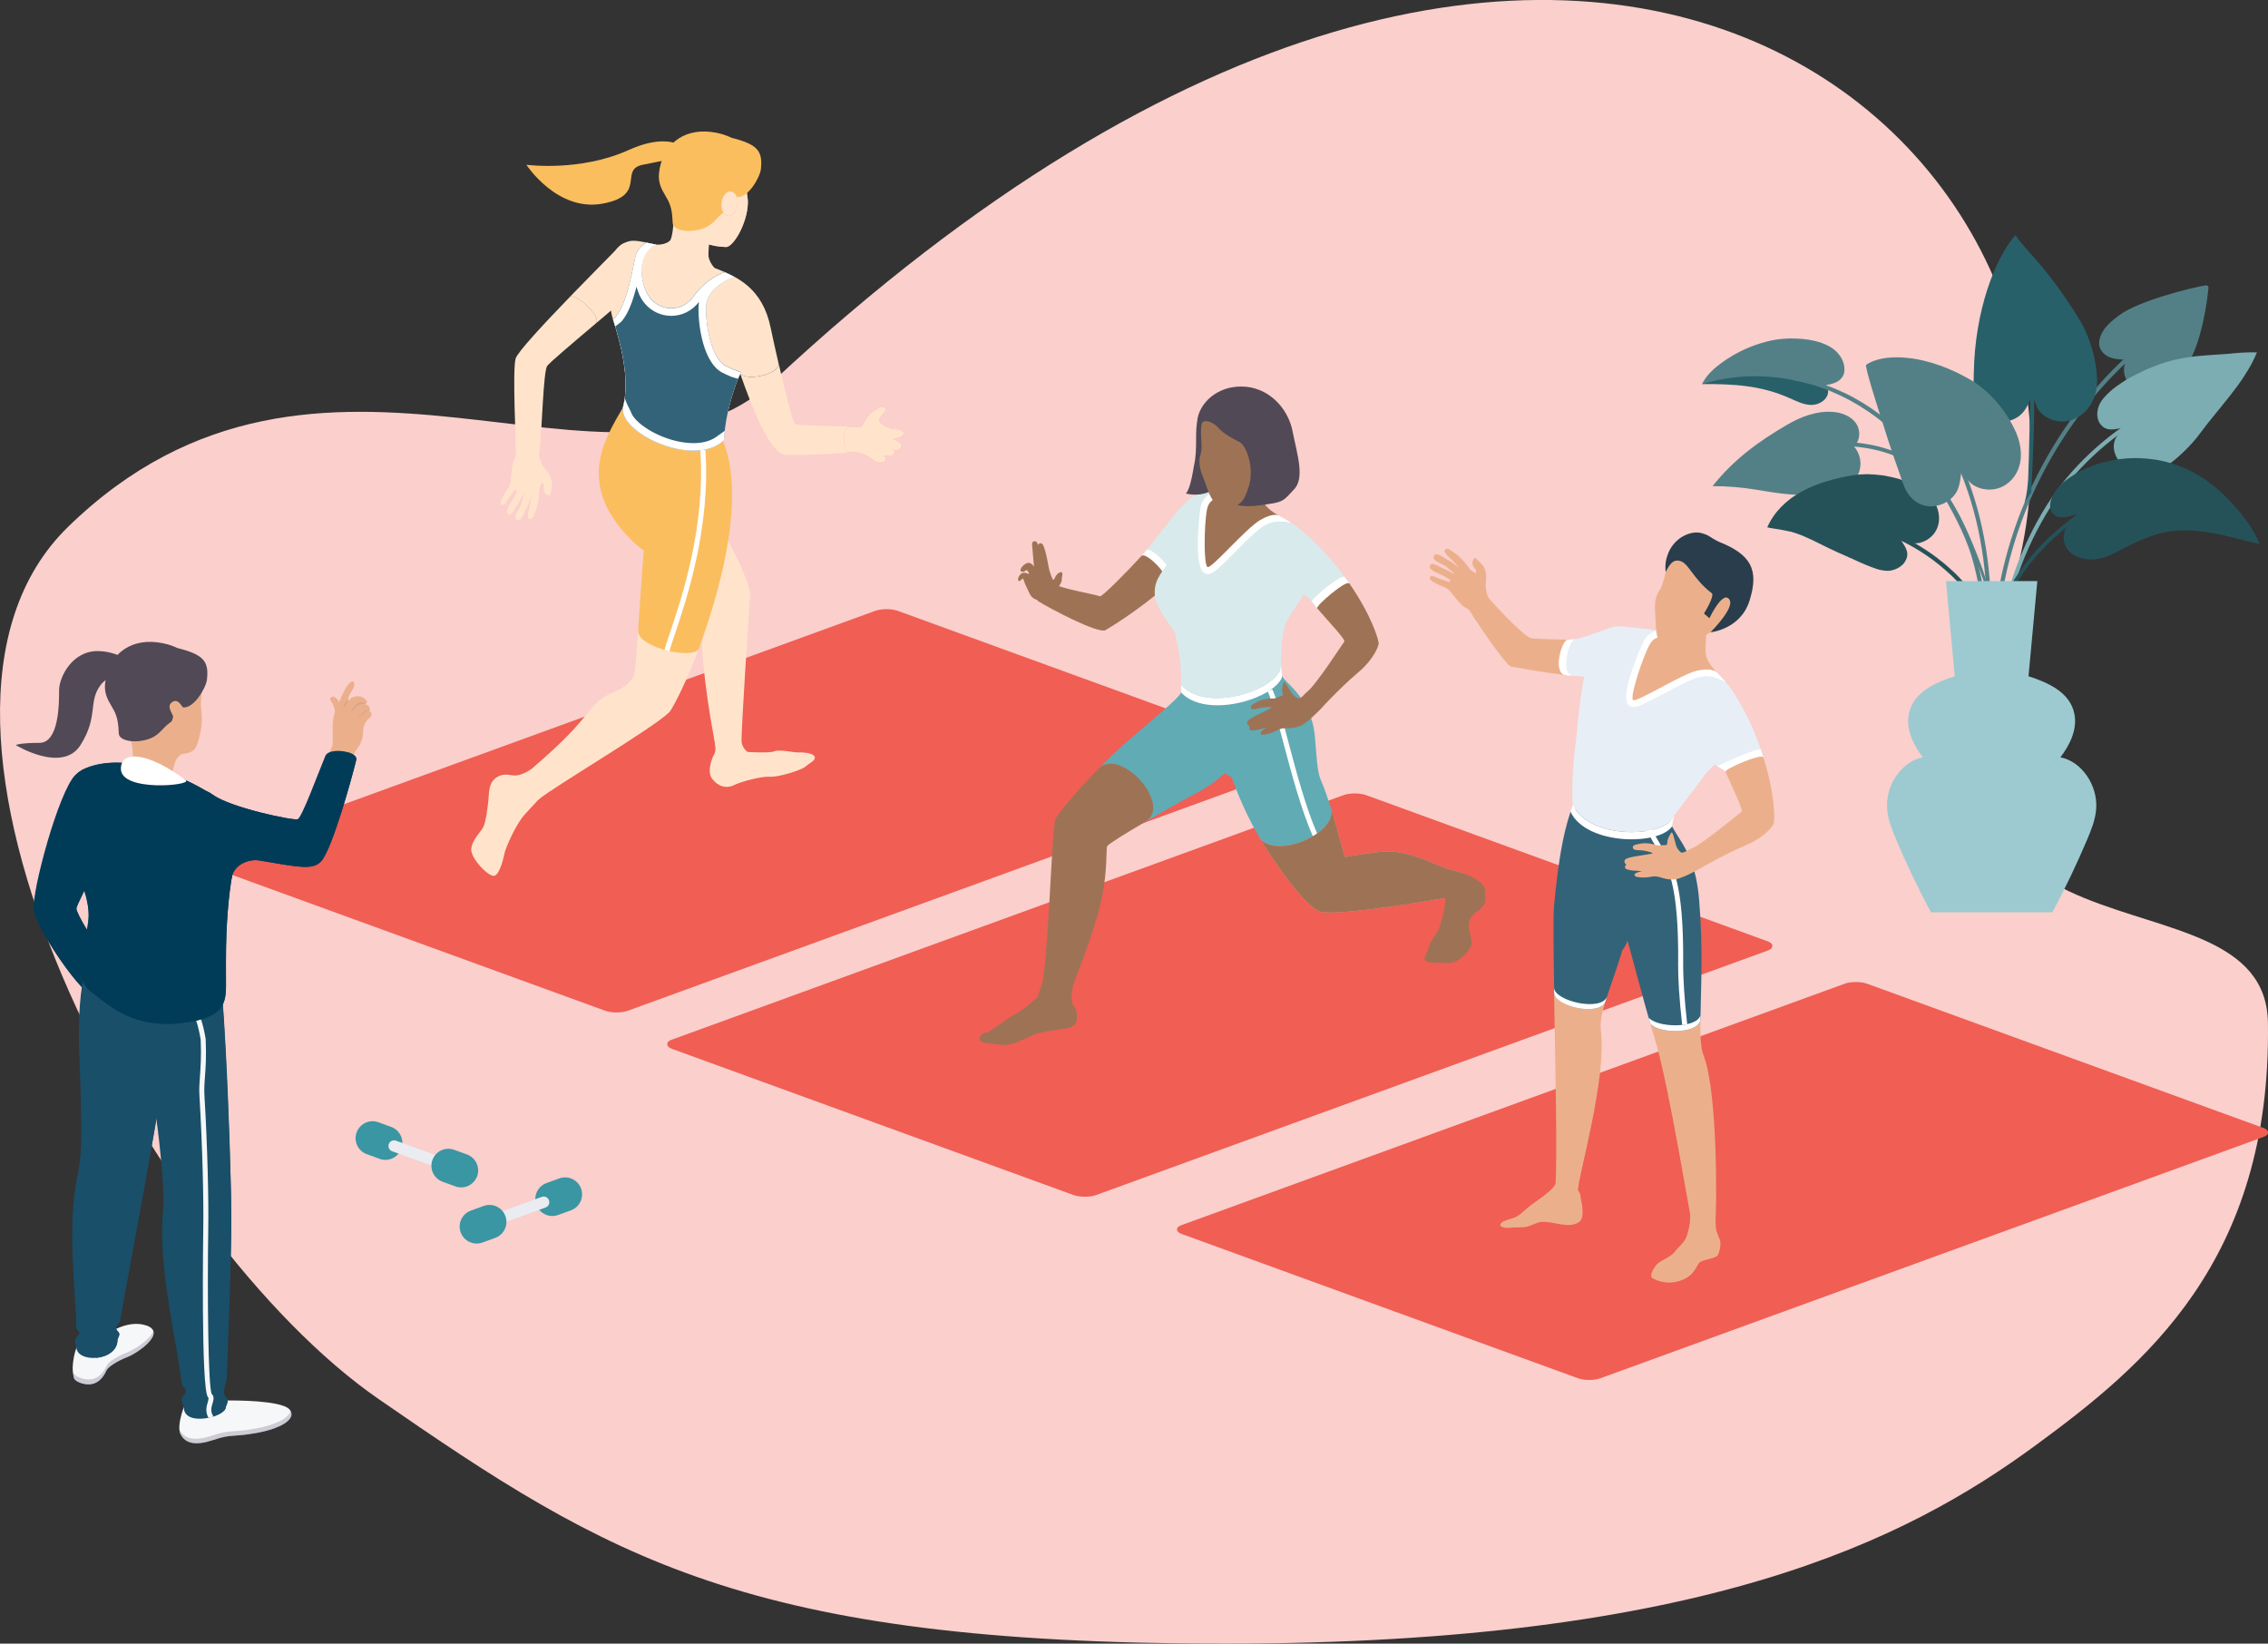 <?xml version="1.0" encoding="UTF-8"?><svg xmlns="http://www.w3.org/2000/svg" viewBox="0 0 345 250"><rect x="0" y="0" width="345" height="250" fill="#333333" stroke="none"/><defs><style>.cls-1{fill:#f6f7f9;}.cls-2{fill:#facfcc;}.cls-3{fill:#003c58;}.cls-4{fill:#f05e54;}.cls-5{fill:#eaecf2;}.cls-6{fill:#ebb08b;}.cls-7{fill:#fbbe5e;}.cls-8{fill:#e7eef6;}.cls-9{fill:#ff9d9f;}.cls-10{fill:#fff;}.cls-11{fill:#ffe4cb;}.cls-12{fill:#9ccad0;}.cls-13{fill:#9e7355;}.cls-14{fill:#336379;}.cls-15{fill:#ced9ed;}.cls-16{fill:#d5737d;}.cls-17{fill:#d8eaec;}.cls-18{fill:#194f69;}.cls-19{fill:#538087;}.cls-20{fill:#286069;}.cls-21{fill:#293d4c;}.cls-22{fill:#3a96a2;}.cls-23{fill:#61abb5;}.cls-24{fill:#7badb2;}.cls-25{fill:#255259;}.cls-26{fill:#514955;}.cls-27{opacity:.15;}.cls-27,.cls-28,.cls-29{fill:#706680;mix-blend-mode:multiply;}.cls-30{stroke:#7badb2;}.cls-30,.cls-31{fill:none;stroke-miterlimit:10;stroke-width:.63px;}.cls-31{stroke:#538087;}.cls-28{opacity:.3;}.cls-29{opacity:.07;}.cls-32{isolation:isolate;}</style></defs><g class="cls-32"><g id="Ebene_1"><path class="cls-2" d="M117.7,57.89c124.53-115.99,211.17-32.97,187.32,34.74-20.81,59.07,39.57,37.18,39.97,62.92,.56,36.41-18.96,52.25-35.29,64.25-19.66,14.44-50.52,30.2-123.36,30.2s-93.79-13.06-128.72-37.18C22.69,188.71-19.99,109.72,10.34,80.15c38.5-37.52,82.85,.57,107.36-22.26Z"/><path class="cls-4" d="M101.51,158.9v-.15h0c0-.23,.23-.45,.7-.62l102.17-37.19c.94-.34,2.47-.34,3.42,0l61.07,22.23c.48,.18,.72,.4,.72,.63h0v.15h0v.02h0c0,.22-.23,.44-.69,.61l-102.17,37.19c-.94,.34-2.47,.34-3.42,0l-61.07-22.23c-.48-.17-.71-.4-.72-.63h0Z"/><path class="cls-4" d="M30.27,130.87v-.15h0c0-.23,.23-.45,.7-.62l102.17-37.19c.94-.34,2.47-.34,3.42,0l61.07,22.23c.48,.18,.72,.4,.72,.63h0v.15h0v.02h0c0,.22-.23,.44-.69,.61l-102.17,37.19c-.94,.34-2.47,.34-3.42,0l-61.07-22.23c-.48-.17-.71-.4-.72-.63h0Z"/><g><path class="cls-13" d="M167.17,116.85c-3.19,3.27-6.2,6.83-6.63,7.77-.58,1.28-1.06,22.83-2.24,25.99,0,.01,0-.01,0,0-.31,.58,4.18,1.91,4.3,1.14h0c.4-1.79,3.86-9.45,5.04-15.35,.84-4.16,.61-7.41,.77-7.68,.22-.37,2.89-2.01,5.81-3.72h0c2.16-1.31,2.03-5.06,.04-7.2-1.86-2.01-5.46-2.5-7.1-.95Z"/><path class="cls-23" d="M179.65,105.3c0,.7-5.03,4.67-9.13,8.32-1.07,.95-2.22,2.08-3.35,3.23,3.38-3.21,11.24,5.62,7.06,8.15h0c2.08-1.21,4.29-2.46,5.83-3.32,3.71-2.05,10.36-4.58,10.36-15.6s-10.77-5.85-10.77-.78Z"/><path class="cls-9" d="M200.76,138.65c2.18,.77,16.12-1.53,19.07-2.05,.03,0,.06-.02,.09-.02,.4,.4,1.15,.55,2.41-.04,1.46-.69,2.16-1.42,2.19-2.01,0-.01,0-.02,0-.04,0-.01,0-.02,0-.03,0-.2-.09-.37-.24-.53-.55-.66-1.98-1.23-3.52-1.64-.02,0-.03,0-.05,0-.04-.01-.07-.03-.12-.04-1.83-.42-4.35-2.14-8.35-2.69-2.15-.29-7.42,.79-7.55,.79-.25,0-1.21-4.32-2.25-7.48h0c.57,1.89-9.93,6.32-11.02,4.26,2.56,4.35,7.17,10.75,9.34,11.52Z"/><path class="cls-23" d="M202.45,122.87h0c-.55-1.66-1.04-3.1-1.3-3.67-.77-1.66-.75-2.64-1.13-7.12-.51-6-4.67-8.26-4.94-9.22-2.56-8.83-16.04,0-15.4,6.02,.64,6.01,7.68,9.34,7.68,9.34,0,0,1.52,4.56,4.08,8.91,2.08,3.91,12.22-.28,11.02-4.26Z"/><path class="cls-10" d="M196.02,112.99c-.94-3.53-1.75-6.59-2.49-8.16l-.69,.33c.71,1.51,1.51,4.53,2.44,8.03,1.21,4.56,2.66,9.99,4.43,14.02,.23-.13,.44-.28,.65-.42-1.72-3.95-3.15-9.3-4.34-13.79Z"/><path class="cls-13" d="M224.28,133.93c-.55-.66-1.98-1.23-3.52-1.64-.02,0-.03,0-.05,0-.04-.01-.07-.03-.12-.04-1.83-.42-4.35-2.14-8.35-2.69-2.15-.29-7.42,.79-7.55,.79-.25,0-1.21-4.32-2.25-7.48h0c1.2,3.98-8.94,8.17-11.02,4.26,2.56,4.35,7.17,10.75,9.34,11.52,2.18,.77,16.12-1.53,19.07-2.05,.03,0,.06-.02,.09-.02,.4,.4,1.15,.55,2.41-.04,1.46-.69,2.16-1.42,2.19-2.01,0-.01,0-.02,0-.04,0-.01,0-.02,0-.03,0-.2-.09-.37-.24-.53Z"/><g><path class="cls-17" d="M181.89,75.35c-2.12,.85-5.95,6.72-8.25,9.21,.67-.76,4.97,3.52,3.7,4.61h0c2.63-2.35,4.81-4.94,4.89-7.06,.19-5.18,1.1-7.34-.34-6.77Z"/><path class="cls-10" d="M178.06,88.31c1.25-1.07-2.88-5.22-3.65-4.64-.27,.32-.53,.63-.77,.89,.67-.76,4.97,3.52,3.7,4.61l.72-.86Z"/><path class="cls-13" d="M173.64,84.56c-2.3,2.5-6.02,6.27-6.33,6.14-.67-.29-6-1.19-7.1-1.91-1.1-.72-3.55,1.86-2.16,2.73s8.97,4.94,10.12,4.32c.68-.37,5.38-3.28,9.17-6.66h0c1.27-1.09-3.03-5.37-3.7-4.61Z"/><path class="cls-17" d="M194.88,101.1c.01,.07-.13-3.74,.64-6.05,1.01-3.03,9.49-10.52,.34-15.88-6.26-3.66-12.4-5.3-14.74-3.4-2.35,1.9-1.01,5.97-2.68,8.69-1.67,2.71-2.79,3.48-2.79,5.69,0,2.49,3,5.51,3.11,6.27,.08,.53,.96,3.56,.92,7.77,3.95,4.48,15.33,.57,15.21-3.08Z"/><path class="cls-10" d="M183.76,75.29c-.49,.42-.95,.88-1.17,2.03-.02,.09-1.24,9.19,.77,9.91l.21,.07h.18c.74,0,1.38-.57,4.01-3.22,1.55-1.56,3.47-3.5,4.48-4.08,1-.58,1.55-.62,1.74-.64,.98-.12,1.87,.03,2.46,.18-.19-.12-.37-.24-.57-.36-4.43-2.59-8.8-4.16-11.81-4.19-.09,.13-.19,.22-.29,.31Z"/><path class="cls-26" d="M188.57,67.25c-1.73-.85-3.4-1.83-3.83-3.2-.43-1.38-1.02-1.44-1.66-1.09-.3,.16-.6,.56-.9,.68-.19,.98-.23,1.99-.23,2.86,0,1.88-.04,3.06-.31,4.25h0c-.22,1.29-.48,2.77-.87,3.68-.11,.26-.23,.48-.37,.63,0,0,.41,.12,1.02,.16,.74,.05,1.78-.01,2.78-.55,.14-.12,.29-.27,.43-.43,.22-.24,.43-.5,.63-.82,.9-1.42,3.16-2.05,5.44-1.84,.22-.62,.46-1.22,.55-1.74,.26-1.44-.95-1.73-2.68-2.59Z"/><g><path class="cls-13" d="M192.22,76.35c-.38-.86-1.29-4.37-1.71-6.78-1.89-.82-4.89,.99-5.02,3.53-.18,3.71-1.46,2.29-1.89,4.42-.43,2.14-.54,8.5,.1,8.73,.64,.23,5.8-5.88,8.01-7.16,1.83-1.06,2.63-.76,2.81-.67-1.32-.74-1.98-1.39-2.31-2.07Z"/><path class="cls-9" d="M194.52,78.42l.04,.02s-.01,0-.04-.02Z"/></g><path class="cls-13" d="M198.96,105.17c-.74,.68-1.1,1.03-1.31,1.06-.21,.04-.77-.3-1.05-.66-.28-.36-1.22-2.08-1.34-1.82-.12,.26-.26,1.05-.23,1.31,.02,.26,.24,.73-.06,.78-.3,.05-.87,.39-1.23,.4-.36,.01-1.44,0-2.42,.48-.97,.48-1.13,.7-1.02,.94,.11,.25,.3,.33,1.1,.1,.8-.23,2.03-.25,2.04-.15,.02,.09-1.15,.6-1.9,.99-.75,.39-1.92,.9-1.85,1.35,.08,.45,.43,.46,.43,.46,0,0-.22,.43,.02,.61,.25,.17,1.11,.02,1.54-.1,.43-.12,1-.22,1-.22,0,0-.97,.49-.92,.81,.06,.33,.41,.25,.85,.18,.44-.07,1.09-.3,1.6-.58,.51-.28,.93-.35,1.42-.35,.48,0,1.77,.04,2.74-.65,.97-.69,1.86-1.6,2.84-2.63,.98-1.03-1.38-3.12-2.26-2.32Z"/><g><path class="cls-13" d="M205.22,88.71c-.43-.61-5.15,3.44-4.88,3.78,1.6,1.88,4.4,4.81,4.15,5.1-.27,.31-4.26,6.6-5.8,7.78-1.54,1.18,.1,4.18,1.38,3.21,.79-.6,3.19-3.47,6.71-6.46,2.17-1.85,2.97-3.89,2.94-4.29-.05-.63-1.1-4.24-4.49-9.13Z"/><path class="cls-17" d="M205.22,88.71c-2.29-3.3-4.76-6.15-8.05-8.67-1.27-.97-1.55,.5-3.47,2.71-1.92,2.21,1.96,5.93,3.35,6.95,1.49,1.09,1.67,.63,3.01,2.46,.08,.11,.17,.22,.28,.34-.27-.35,4.45-4.39,4.88-3.78Z"/><path class="cls-10" d="M204.56,87.78c-.44-.56-4.97,3.16-5.01,3.71,.16,.18,.33,.4,.53,.67,.08,.11,.17,.22,.28,.34-.27-.35,4.45-4.39,4.88-3.78-.22-.32-.44-.63-.67-.93Z"/></g><path class="cls-10" d="M194.88,101.18c-.04,3.62-11.28,7.45-15.2,3,0,.39-.01,.76-.03,1.12,3.77,4.16,14.35,.98,15.42-2.44-.1-.47-.16-.98-.16-1.54,0-.04-.01-.09-.03-.14Z"/><path class="cls-13" d="M192.47,62.25c-1.44-1.28-9.78-4.58-9.78,3.59,0,.86,.23,2.38-.06,3.26-.52,1.6,.21,2.97,.64,4.18,1.05,2.94,1.41,4.19,4.28,2.94,.77-.33,1.69-.82,2.57-1.45,2.43-1.99,3.17-4.26,3.41-5.55,.26-1.44,1.6-4.61-1.06-6.97Z"/><path class="cls-26" d="M196.64,65.66c-.74-3.77-3.85-6.87-7.83-6.87-3.62,0-6.15,2.36-6.64,4.84,.09-.04,.41,2.18,.51,1.16,.14-1.31,1.8-.64,2.58,.2,.01,.02,.03,.03,.04,.04,.04,.04,.08,.09,.11,.13,.03,.04,.06,.07,.1,.09,.75,.78,1.88,1.41,3.05,1.99,1.14,.63,2.27,4.13,1.39,6.78-.42,1.34-.83,2.32-1.7,2.77,0,0,1.05,.52,4.74-.13h0c2.45-.31,2.47-.83,3.81-2.17,1.74-1.74,.52-5.37-.17-8.83Z"/></g><path class="cls-13" d="M158.12,91.29c.58,.03,1.44,.17,2.17-.94,.73-1.11,1.26-1.78,1.22-2.14-.04-.36,.25-.97,0-1.15-.24-.18-.84,.33-.94,.62-.11,.29-.32,.53-.37,.54-.05,0-.52-1.05-.68-1.98-.16-.92-.41-2.1-.61-2.72-.21-.63-.34-.92-.65-.89-.3,.03-.38,.3-.38,.3,0,0-.04-.66-.52-.61-.48,.05-.36,.54-.33,.92l.26,2.94s-.38-.62-.91-.57c-.53,.06-1.35,.92-1.1,1.25,.24,.33,.91-.17,.91-.17,0,0,.43,.45,.33,.57-.1,.12-.68-.39-1.17,0-.49,.38-.58,1-.39,1.11,.19,.11,.6-.38,.6-.38,0,0,.13,.05,.21,.38,.08,.32,.53,1.23,.85,1.92,.32,.69,.94,.98,1.48,1Z"/><path class="cls-13" d="M163.26,149.75s-.23,.86-.25,2.02,.45,1.05,.71,2.01,.19,2.36-1.25,2.6-4.03,.5-5.35,1.06-3.25,1.74-4.98,1.47-3.24-.12-3.12-.99,.86-.8,1.21-.89,3.62-2.57,4.43-2.91,3.13-2.42,3.13-2.42l.85-2.32,4.62,.38Z"/><path class="cls-13" d="M219.22,136.71s.43-.93,.61-.1-.4,2.87-.75,4.1-1.63,2.56-1.72,3.28-.8,1.56-.67,1.94,1.07,.56,1.88,.5,2.12,.33,3.19-.37,2.2-1.83,2.1-2.86-.8-2.28-.19-3.49,2.4-1.48,2.28-3.07,.19-1.65-.97-2.58-2.74-1.3-2.74-1.3l-3,3.96Z"/></g><path class="cls-4" d="M179.05,187.1v-.15h0c0-.23,.23-.45,.69-.61l100.88-36.72c.93-.34,2.44-.33,3.38,0l60.29,21.94c.47,.17,.71,.4,.71,.62h0v.14h0c0,.23-.23,.45-.69,.61l-100.88,36.71c-.93,.34-2.44,.34-3.38,0l-60.29-21.95c-.47-.17-.7-.39-.71-.62h0Z"/><g><path class="cls-1" d="M22.28,201.62c-2.16-.77-5.08,.29-6.99,2.19-.07,.07-.12,.13-.19,.19-.37-.28-.83-.52-1.38-.61-1.54-.24-2.12,1.67-2.12,1.67,0,0-.86,2.36-.41,4.26h0c0,.43,.34,.81,1.26,1.09,2.47,.75,3.47-1.36,3.74-1.95,.27-.58,1.56-1.41,3.19-2.05,1.62-.64,6.02-3.69,2.9-4.8Z"/><path class="cls-28" d="M19.42,205.67c-1.62,.64-2.92,1.46-3.19,2.04-.27,.58-1.27,2.7-3.74,1.95-.91-.27-1.4-.7-1.41-1.12,.02,.26,.06,.52,.12,.77h0c0,.43,.34,.81,1.26,1.09,2.47,.75,3.47-1.36,3.74-1.95,.27-.58,1.56-1.41,3.19-2.05,1.31-.51,4.41-2.59,3.94-3.96-.48,1.29-2.81,2.8-3.9,3.22Z"/><path class="cls-1" d="M44.18,214.57c-.06-.12-.16-.23-.3-.34-.2-.16-.45-.29-.73-.38-2.56-.95-8.82-.86-9.57-.8,0,0,1.49,.53-.18,1.57-1.05,.66-2.28,1.02-3.7,.48-1.43-.53-1.56-.67-1.47-1.45,.09-.78-1.46,3.12-.78,4.46,.75,1.54,2.4,1.79,5.05,.9,2.76-.93,2.81-.39,6.46-1.04,3.65-.65,6.07-2.05,5.21-3.42Z"/><path class="cls-28" d="M44.18,214.57c-.15,1.13-2.33,2.19-5.37,2.73-3.65,.65-3.7,.11-6.46,1.03-2.64,.89-4.29,.64-5.05-.9,0,0,0-.02-.01-.02,.02,.27,.07,.52,.17,.71,.75,1.54,2.4,1.79,5.05,.9,2.76-.93,2.81-.39,6.46-1.04,3.65-.65,6.07-2.04,5.22-3.42Z"/><path class="cls-3" d="M11.47,117.86c-2.55,2.5-6.68,17.82-6.35,20.59,.3,2.52,9.07,16.39,11.71,13.85,2.65-2.54,.6-4.35-1-6.76-1.61-2.41-4.21-6.56-4.21-7.36s6.25-11.91,5.65-13.65c-.6-1.74-2.55-9.87-5.79-6.67Z"/><path class="cls-3" d="M9.61,137.11c.37-1.57,1.3-2.39,.93-4.51-.43-2.48-.47-6.67-.47-9.74,0-.93,2.25-2.26,4.91-4.17h0c1.18,1.87,1.95,4.87,2.29,5.85,.6,1.74-5.65,12.84-5.65,13.65s2.61,4.95,4.21,7.36c1.61,2.41,3.65,4.22,1,6.76-2.48,2.38-10.34-9.65-11.56-13.25l-.03-.08h0c2.53,4.24,4-.3,4.37-1.86Z"/><path class="cls-18" d="M14.1,143.7c-3.15,8.04-1.81,17.05-1.81,24.37,0,1.51,.33,6.92-.46,10.55-1.77,8.22-.23,17.88-.22,23.38,0,.54,1.05,.38,0,1.43-.49,.49,0,1.18,0,1.42,0,2.54,6.26,2.28,6.26-1.07,0-.22,.52-.8,.12-1.2-.87-.86,.15-1.05,.26-1.72,1.08-6.72,9.44-48.92,8.28-52.65-.58-1.87-8.93-13.44-12.43-4.49Z"/><path class="cls-18" d="M15.66,203.6c-.55-1.23,.18-4.35,.31-8.52,.12-4.17,1.96-6.9,3.02-13.85,1.05-6.95,3.2-16.46-.07-22.53,0,0,1.68-7.5,4.04-15.43,1.89,1.91,3.35,4.18,3.58,4.93,1.16,3.73-7.2,45.93-8.28,52.65-.11,.68-1.12,.86-.26,1.72,.41,.41-.12,.98-.12,1.2,0,1.71-1.63,2.61-3.23,2.75-.22-1.37,1.46-1.93,1.02-2.92Z"/><path class="cls-18" d="M33.48,148.12c.69,5.09,1.71,29.88,1.71,37.38,0,5.56-.47,16.7-.71,23.89-.04,1.26-.89,2.35-.1,3.14,.56,.56-.04,1.32-.04,1.51,0,1.47-6.38,3.08-6.38,0,0-.35-.66-1.15-.12-1.7,1.02-1.02-.12-1.21-.2-1.94-.7-6.24-3.7-17.91-2.83-26.25,.34-3.29-.89-13.61-1.22-15.17-2.14-10.12-8.23-6.02-3.79-27.21,2.61-12.47,13.05,1.68,13.69,6.36Z"/><path class="cls-18" d="M14.1,143.7c1.45-3.72,3.74-3.89,5.97-2.7,2.6-6.78,6.01-3.62,8.33,.77,0-.39-.01-.78-.01-1.19,2.63,2.59,4.8,5.33,5.09,7.53,.27,1.95,.58,6.43,.86,11.65h0c.46,8.44,.85,21.09,.85,25.73,0,5.56-.47,16.7-.71,23.89-.04,1.26-.89,2.35-.1,3.14,.56,.56-.04,1.32-.04,1.51,0,.59-1.03,1.2-2.25,1.52-.94-1.52,.49-2.64-.17-3.3-.73-.74-.73-17.69-.61-25.42,.09-5.89-.55-23.18-1.2-28.57-.17-1.08-.96-1.13-3.57-1.21-3.02-.09-6.06-.18-9.83-3.22-2.01-1.62-3.47-2.72-4.16-4.26,.32-1.99,.81-3.96,1.56-5.88Z"/><path class="cls-1" d="M32.41,215.35c-.43-.7-.26-1.29-.09-1.85,.15-.5,.32-1.06-.11-1.48-.56-1-.68-15.34-.53-25.17,.07-4.17-.11-12.44-.58-20.19-.06-1.06,0-1.93,.08-2.94,.1-1.31,.22-2.94,.11-5.66-.35-2.22-1.1-4.53-1.67-5.14l-.56,.53c.37,.39,1.1,2.38,1.47,4.69,.11,2.63-.02,4.24-.11,5.53-.08,1.04-.15,1.93-.08,3.04,.47,7.73,.65,15.98,.58,20.13,0,.25-.38,24.59,.73,25.69,.11,.11,.09,.28-.05,.76-.18,.6-.42,1.42,.12,2.37,.26-.05,.51-.12,.75-.2v-.02l-.04-.07Z"/><g><path class="cls-6" d="M19.59,111.78c1.27,2.91,.3,5.98-.48,7.77-.78,1.8,6.82,4.54,6.94,.89,.12-3.65,.44-5.53,2.1-5.92,1.66-.39-3.55-3.01-4.64-4.14-1.09-1.13-4.82-.69-3.91,1.4Z"/><path class="cls-6" d="M30.63,104.32c.18,1.67-.24,2.08,0,3.82,.27,1.93-.21,3.92-.74,5.31-1.08,2.84-8.04,.06-8.84-2.18-1.54-4.29,3.26-11.42,5.04-11.64,2.43-.3,4.21,1.56,4.54,4.7Z"/><path class="cls-26" d="M27,98.56h-.03c-.82-.39-1.85-.73-3.11-.87-4.37-.5-7.41,2.12-7.87,6.23-.17,1.52,.4,2.51,1,3.53h0v.02c.1,.15,.18,.29,.27,.45,.79,1.39,.75,2.84,.81,3.67,.09,1.21,2.9,1.56,4.95,.66,1.31-.57,1.85-1.67,2.76-2.27,.36-.24,.5-.48,.48-.73,.43-.38-1.15-1.66-.11-2.43s1.59,.92,1.71,.77h0c1.66,.19,3.48-2.99,3.62-4.22,.32-2.81-.52-3.8-4.49-4.8Z"/></g><g><path class="cls-16" d="M51.09,108.46c-.15-.57-.28-1.22-.49-1.55-.21-.33-.5-.54-.19-.79,.31-.25,.84,.12,1.06,.61,.22,.49,.38,1.61,.25,1.74-.13,.12-.55,.27-.63,0Z"/><path class="cls-6" d="M51.09,108.46c-.15-.57-.28-1.22-.49-1.55-.21-.33-.5-.54-.19-.79,.31-.25,.84,.12,1.06,.61,.22,.49,.38,1.61,.25,1.74-.13,.12-.55,.27-.63,0Z"/><path class="cls-6" d="M50.59,113.24c.13-1.13-.21-3.36,.32-4.83,.53-1.47,1.57-3.73,2.02-4.27,.45-.53,.72-.58,.85-.42,.14,.16,.17,.65-.08,1.05-.25,.4-.64,1.07-.68,1.29-.05,.22-.07,.59-.07,.59,0,0,.39-.45,.59-.56,.2-.11,1.01-.3,1.45-.1,.44,.2,.82,.54,.83,.74,.01,.2-.29,.36-.29,.36,0,0,.54,.1,.69,.57,.15,.47-.11,.46-.11,.46,0,0,.43,.22,.42,.53,0,.31-.45,.67-.68,.91-.23,.24-.58,.85-.6,1.44-.02,.58-.04,1.56-.66,2.51-.62,.95-.51,.6-.67,1.05-.17,.45-.4,1.23-.49,1.47-.1,.23-3.76-.15-3.45-1.21,.21-.73,.57-1.15,.62-1.57Z"/><path class="cls-27" d="M52.23,107.63c-.07-.06,.2-.8,.74-1.28-.02,.16-.03,.31-.03,.31-.27,.52-.65,1.04-.72,.98Zm3.3-.53s.21-.11,.27-.27c-.08,.09-.27,.09-.81,0-.54-.1-.76,.31-.89,.45-.14,.13-.81,.79-.63,.81,.19,.02,.62-.46,.92-.75,.29-.29,.77-.27,1.14-.24Zm.58,1.03s.15,0,.15-.22c0,.1-.24,.13-.57,.18-.34,.06-.67,.51-.87,.71-.2,.21-.52,.55-.43,.54,.09,0,.61-.58,.84-.79,.23-.21,.6-.42,.89-.43Z"/></g><path class="cls-3" d="M28.23,124.96h0v-.03c.2-2.7,1.33-6.12,4.15-4.05,2.67,1.96,12.3,3.98,12.9,3.72,.67-.3,3.16-7.12,4.22-9.64,.57-1.35,5-.7,4.69,.61-.6,2.53-3.68,13.71-5.36,15.45-1.28,1.33-3.23,.9-9.39-.15h-.01c-1.5-.25-3.91,.55-4.24,2.79-.32,2.15-6.41-.19-6.91-7.74-.06-.32-.07-.65-.05-.97Z"/><path class="cls-3" d="M35.19,133.67c.34-2.24,2.74-3.05,4.24-2.79h.01c6.16,1.05,8.11,1.48,9.39,.15,1.67-1.74,4.76-12.92,5.36-15.45,.12-.51-.46-.91-1.26-1.15-2.07,5.65-2.2,6.66-3.08,9.46-.92,2.93-1.52,4.47-1.61,3.69-.09-.78-.18-2.98-2.96-2.98h0c-.6,.27-10.24-1.75-12.9-3.71-1.38-1.02-2.36-.71-3.02,.19h0c2.73,1.28,4.93,3.1,2.71,5.82-2.07,2.54-1.91,3.49-1.62,5.17l.02,.02c.05,.06,.1,.13,.15,.2,1.93,2.32,4.37,2.73,4.57,1.39Z"/><path class="cls-3" d="M12.48,117.11c-.43,.26-.82,.59-1.14,1.02-1.35,1.82-1.75,4.98-.67,10.2,1.17,5.63,2.86,7.69,2.81,11.02-.03,2.14-1.38,5.56-1.33,7.17,.06,1.89,.42,3.35,1.64,4.28,2.67,2.02,6.39,5.71,13.92,4.79,5.62-.69,6.66-2.35,6.66-5.53,0-1.94-.04-5.51,.07-8.1,.18-4.27,.64-8.85,1.59-11.88,.82-2.6,.64-4.98-.9-7.06-3.76-3.53-15.45-9.52-22.66-5.92Z"/><path class="cls-3" d="M13.11,136.47c.45,1.65,3.06,5.66,3.1,6.55,.04,.98-2.48-4.29-2.8-2.67h0c.05-.35,.09-.69,.09-1,.02-1.03-.14-1.94-.39-2.88Zm-1.75-18.33c.81-.43,1.9-.61,3.13-.64,.01,0,.02,0,.03,0,7.11-.2,7.26-.7,6.13-1.24-2.91-.47-5.78-.33-8.17,.86-.4,.25-.77,.56-1.08,.96h0s-.02,.05-.04,.07Zm2.44,32.66c2.67,2.02,6.39,5.71,13.92,4.79,5.62-.69,6.66-2.35,6.66-5.53,0-1.94-.04-5.51,.07-8.1,.18-4.27,.64-8.85,1.59-11.88,.82-2.6,.64-4.98-.9-7.06-1.71-1.6-5.05-3.71-8.86-5.19,.07,1.01-.2,1.93,1.65,2.63,3.27,1.3,6.72,3.24,4.13,6.43-3.39,4.17-.81,4.04-1.41,9.87-.52,3.1-4.1,10.22-4.72,11.13-.87,1.27,5.1-5.24,4.72-3.44h0c-.49,2.33,1.59,1.74-1.62,6.62-1.13,1.71-3.34,5.34-9.94,2.25-4.98-2.33-6.4-4.07-6.84-5.66,0,.01,0,.02,0,.03,.17,1.32,.6,2.36,1.55,3.09Z"/><path class="cls-10" d="M28.27,118.68c1.03,.78-9.88,1.83-9.88-1.75,0-2.98,4.35-2.4,9.88,1.75Z"/></g><g><g><path class="cls-22" d="M84.02,184.96c-1.05,0-2.04-.65-2.43-1.7-.49-1.34,.2-2.82,1.54-3.31l1.95-.71c1.34-.49,2.82,.2,3.31,1.54,.49,1.34-.2,2.82-1.54,3.31l-1.95,.71c-.29,.11-.59,.16-.88,.16Z"/><path class="cls-5" d="M72.34,187.49c-.35,0-.68-.22-.81-.57-.16-.45,.07-.94,.51-1.1l10.37-3.77c.45-.16,.94,.07,1.1,.51,.16,.45-.07,.94-.51,1.1l-10.37,3.78c-.1,.04-.2,.05-.29,.05Z"/><path class="cls-22" d="M72.51,189.15c-1.05,0-2.04-.65-2.43-1.7-.49-1.34,.2-2.82,1.54-3.31l1.95-.71c1.34-.49,2.82,.2,3.31,1.54,.49,1.34-.2,2.82-1.54,3.31l-1.95,.71c-.29,.11-.59,.16-.88,.16Z"/></g><g><path class="cls-22" d="M58.63,176.42c1.05,0,2.04-.65,2.42-1.7,.49-1.34-.2-2.82-1.54-3.31l-1.95-.71c-1.34-.49-2.82,.2-3.31,1.54-.49,1.34,.2,2.82,1.54,3.31l1.95,.71c.29,.11,.59,.16,.88,.16Z"/><path class="cls-5" d="M70.31,178.95c.35,0,.68-.22,.81-.57,.16-.45-.07-.94-.51-1.1l-10.37-3.78c-.45-.16-.94,.07-1.1,.51-.16,.45,.07,.94,.51,1.1l10.37,3.77c.1,.04,.2,.05,.29,.05Z"/><path class="cls-22" d="M70.15,180.61c1.05,0,2.04-.65,2.43-1.7,.49-1.34-.2-2.82-1.54-3.31l-1.95-.71c-1.34-.49-2.82,.2-3.31,1.54-.49,1.34,.2,2.82,1.54,3.31l1.95,.71c.29,.11,.59,.16,.88,.16Z"/></g></g><g><path class="cls-20" d="M272.18,60.53c1.1,.49,2.23,1.08,3.44,1.06,1.21-.02,2.51-.91,2.47-2.12-.05-1.31-1.49-2.05-2.74-2.42-2.77-.81-5.69-1.09-8.56-.86-1.44,.11-2.87,.35-4.26,.72-.88,.23-3.23,.62-3.59,1.51,4.66-.03,8.9,.18,13.25,2.12Z"/><path class="cls-19" d="M279.23,74.29c1.48,0,2.91-.95,3.49-2.31,.58-1.36,.27-3.05-.75-4.12,1.07-.79,1.09-2.51,.29-3.57-.8-1.06-2.17-1.55-3.5-1.64-2.41-.18-4.79,.73-6.88,1.94-4.37,2.54-8.18,5.32-11.37,9.35,2.21,0,4.42,.18,6.61,.54,4.54,.76,9.8,1.67,13.95-.9"/><path class="cls-19" d="M270.87,68c2.07-.4,4.16-.66,6.27-.77,2.11-.1,4.24-.07,6.35,.24,1.05,.15,2.1,.37,3.12,.68,1.02,.3,2.02,.68,2.98,1.17,1.92,.95,3.61,2.33,5.03,3.92,1.42,1.6,2.55,3.41,3.53,5.28,.98,1.88,1.79,3.83,2.57,5.78,1.54,3.92,2.76,8,3.2,12.2,0,.07-.05,.14-.12,.15-.07,0-.14-.05-.15-.12-.5-4.16-1.78-8.19-3.36-12.06-.8-1.94-1.62-3.87-2.6-5.71-.98-1.84-2.11-3.61-3.5-5.14-1.38-1.54-3.01-2.86-4.86-3.77-.92-.46-1.89-.83-2.88-1.12-.99-.29-2.01-.51-3.04-.65-2.05-.3-4.15-.32-6.23-.21-2.08,.11-4.17,.32-6.28,.4-.07,0-.14-.06-.14-.13,0-.07,.05-.13,.11-.14Z"/><path class="cls-19" d="M322.41,47.92c-1.16,.87-2.36,1.82-2.88,3.18-.2,.53-.3,1.13-.14,1.68,.23,.79,.95,1.37,1.73,1.63,.78,.27,1.62,.27,2.45,.28-.98,1.35-.37,3.46,1.03,4.36,1.41,.91,3.32,.75,4.78-.06,1.46-.81,2.46-2.23,3.39-3.62,2.16-3.25,3.05-9.98,3.17-11.62,.02-.21-.18-.38-.39-.35-2.26,.35-10.3,2.39-13.14,4.52Z"/><path class="cls-31" d="M303.9,92.66c2.1-16.29,10.89-31.62,23.89-41.67"/><path class="cls-20" d="M303.82,64.07c-1.16-.19-1.95-.71-2.49-1.39-.55-.69-.85-1.55-.99-2.33-.21-1.17-.11-2.4-.09-3.66,.04-2.34,.26-4.62,.62-6.76,.36-2.14,.86-4.13,1.44-5.92,.29-.89,.61-1.74,.93-2.52,.17-.4,.33-.77,.5-1.14,.09-.18,.17-.36,.25-.53,.09-.18,.18-.35,.26-.52,.09-.17,.18-.33,.26-.49,.09-.16,.18-.32,.26-.46,.09-.16,.18-.31,.27-.45,.09-.15,.18-.29,.27-.43,.09-.14,.18-.28,.27-.4,.05-.07,.09-.14,.14-.2,.05-.07,.1-.13,.14-.2l.28-.37c.1-.14,.2-.26,.3-.37,.09-.1,.18-.14,.24-.06,.74,1.16,1.77,2.19,2.79,3.37,1.03,1.17,2.09,2.47,3.06,3.77,1.94,2.58,3.52,5.15,3.9,5.79,1.41,2.34,2.44,5.8,2.56,8.67,.06,1.33-.18,2.75-.92,3.99-.63,1.06-1.65,1.98-2.87,2.4-.59,.21-1.21,.29-1.82,.25-.61-.05-1.2-.22-1.76-.49-.8-.41-1.48-1.03-1.8-1.77-.1-.24-.67-1.75-.61-1.87-.63,1.18-.9,2.42-2.07,3.3-.88,.67-2.13,1.01-3.35,.81Z"/><g><path class="cls-30" d="M326.47,62.99c-5.99,3.46-11.24,8.27-14.92,14.12-3.68,5.85-7.03,14.26-6.86,21.17"/><path class="cls-24" d="M319.47,64.47c.93,1.29,2.32,.78,3.52,.6-.14,0-.99,1.28-1.1,1.49-.38,.65-.44,1.46-.23,2.22,.29,1.05,1.02,1.91,1.93,2.45,.93,.55,2.02,.83,2.96,.78,.28-.01,.54-.05,.8-.11,.26-.05,.52-.12,.76-.21,.49-.18,.93-.43,1.35-.72,1.78-1.23,3.84-3.19,5.22-5.07,.67-.9,1.39-1.84,2.16-2.76,.76-.96,1.56-1.89,2.34-2.9,.78-1,1.56-2.01,2.26-3.13,.71-1.07,1.36-2.24,1.88-3.51-.98-.03-1.98,.01-2.97,.08-.99,.11-2,.19-3.01,.25-2.08,.13-4.21,.26-6.3,.75-1.06,.24-2.11,.54-3.12,.95-.51,.19-1.02,.4-1.52,.61-.49,.23-.99,.47-1.48,.72l-1.04,.54c-.34,.2-.67,.4-.99,.62-.65,.43-1.3,.86-1.87,1.39-.72,.66-1.42,1.36-1.76,2.26-.22,.58-.3,1.23-.17,1.83,.07,.32,.2,.62,.39,.88Z"/></g><g><path class="cls-19" d="M301.85,95.31c-.47-4.11-1.05-8.44-2.44-12.17-1.24-3.33-3.27-7.12-6.03-11.24-5.01-7.5-12.58-12.62-20.78-14.13l.42-.46c8.37,1.53,15.78,6.59,20.89,14.23,2.78,4.17,4.83,8,6.09,11.38,1.41,3.8,2,8.17,2.47,12.32l-.63,.07Z"/><path class="cls-19" d="M277.44,58.58c1.44-.07,3.08-.67,3.13-2.28,.03-.9-.32-1.77-.92-2.48-.68-.85-1.7-1.37-2.73-1.73-2.24-.73-5.31-.77-7.48-.3-4.83,1.05-7.9,3.61-8.72,4.33-.64,.56-1.41,1.43-1.8,2.3,4.98-1.47,9.73-1.56,14.79-.41,1.09,.25,2.17,.56,3.28,.59,.14,0,.29,0,.44,0Z"/></g><g><path class="cls-25" d="M299.59,89.78c.43,.67,.79,1.37,1.01,2.12,.22,.74,.3,1.52,.19,2.28l-.63-.05c.09-.69,.02-1.39-.17-2.05-.19-.67-.52-1.32-.93-1.95-.41-.63-.89-1.22-1.42-1.79-.27-.28-.54-.56-.83-.83l-.89-.8c-2.38-2.11-5.12-3.8-7.98-5.05l.26-.58c2.19,.95,4.3,2.17,6.25,3.61l1.43,1.13,1.36,1.22c.88,.83,1.7,1.73,2.34,2.73Z"/><path class="cls-25" d="M289.72,85.5c.45-.63,.49-1.23,.32-1.77-.17-.54-.54-1.05-.85-1.54,.06,.1,1.48,.37,1.72,.41,.7,.13,1.49-.07,2.17-.46,.93-.54,1.59-1.43,1.8-2.49,.11-.54,.1-1.11,0-1.67-.11-.56-.32-1.12-.63-1.61-.36-.57-.83-1.1-1.36-1.55-.54-.43-1.15-.8-1.78-1.12-.68-.32-1.43-.59-2.21-.84-.79-.23-1.62-.4-2.44-.55-.83-.11-1.66-.17-2.45-.19-.8,.01-1.56,.07-2.25,.18-2.67,.46-5.42,1.2-7.73,2.49-2.32,1.25-4.19,3.12-5.2,5.42,.4,.09,.8,.16,1.2,.22,.2,.03,.4,.06,.6,.09l.6,.11c.4,.08,.79,.15,1.18,.24,.39,.11,.78,.23,1.16,.37,.2,.07,.39,.14,.58,.22l.57,.25c.38,.17,.75,.33,1.12,.51,.73,.38,1.46,.71,2.18,1.08,.18,.09,.36,.17,.55,.26l.27,.12,.27,.13c.36,.18,.72,.34,1.09,.49,.36,.16,.72,.34,1.08,.49l.54,.23,.53,.25c.5,.24,1.02,.44,1.53,.67,.51,.22,1.04,.4,1.56,.59,.33,.11,.68,.2,1.04,.24,.35,.06,.72,.08,1.1,.02,.5-.08,1.05-.3,1.51-.63,.25-.18,.47-.4,.66-.66Z"/></g><g><path class="cls-25" d="M305.39,91.05c-.99,1.79-1.91,3.61-2.83,5.42l-.54-.28c.92-1.81,1.83-3.63,2.84-5.43,.25-.45,.51-.9,.77-1.34,.26-.45,.54-.89,.81-1.33,.29-.43,.57-.87,.87-1.3l.46-.64,.23-.32,.24-.31c1.29-1.67,2.75-3.2,4.33-4.58,.39-.35,.8-.67,1.19-1.01,.4-.34,.82-.64,1.22-.97,.41-.33,.83-.62,1.24-.93,.4-.31,.86-.62,1.32-.92l.34,.5c-.17,.1-.33,.22-.5,.33-.16,.11-.33,.22-.48,.34l-.93,.68c-.31,.22-.61,.46-.92,.7-.3,.24-.61,.47-.9,.72-1.2,.97-2.34,2.02-3.41,3.14-1.07,1.12-2.06,2.32-2.93,3.59-.88,1.27-1.68,2.59-2.42,3.92Z"/><path class="cls-25" d="M312.18,77.98c.41,.62,1.04,.74,1.73,.69,.35-.03,.71-.1,1.07-.2,.36-.09,.73-.18,1.08-.27-.07,.02-.42,.37-.75,.75-.33,.39-.67,.8-.75,.92-.27,.35-.45,.77-.55,1.17-.1,.41-.12,.82-.06,1.2,.16,1.07,.86,1.87,1.79,2.33,.47,.24,1.01,.39,1.54,.47,.27,.04,.53,.05,.81,.05,.28,0,.55-.02,.82-.05,.62-.09,1.25-.27,1.84-.52l.22-.1,.11-.05,.08-.03c.1-.04,.2-.08,.3-.12,.09-.05,.19-.09,.29-.13,.09-.04,.19-.1,.28-.15,.39-.2,.8-.43,1.24-.66,.44-.23,.9-.46,1.39-.69,.49-.23,1.01-.44,1.54-.65,.53-.21,1.07-.39,1.59-.58,1.01-.35,2.18-.58,3.44-.66,1.26-.07,2.6-.01,3.98,.17,1.38,.18,2.79,.48,4.22,.83,1.43,.34,2.86,.74,4.31,1.06-.5-1.25-1.2-2.44-2.02-3.56-.82-1.13-1.75-2.18-2.73-3.21-2.01-2.11-4.48-3.97-7.45-5.1-2.99-1.15-6.44-1.51-9.81-.95-1.19,.21-2.38,.51-3.52,.94-1.13,.44-2.22,.98-3.21,1.65-.31,.2-.61,.43-.9,.66l-.22,.17c-.07,.06-.11,.1-.17,.16-.11,.1-.21,.2-.31,.31-.4,.42-.76,.85-1.03,1.34-.36,.64-.55,1.32-.5,1.93,.03,.33,.12,.63,.29,.89Z"/></g><g><path class="cls-31" d="M297.3,68.96c3.59,7.34,5.15,15.57,5.26,23.74"/><path class="cls-19" d="M294.31,76.99c-1.17,.13-2.09-.17-2.77-.63-.72-.45-1.19-1.08-1.53-1.64-.12-.21-.23-.43-.32-.66-.1-.22-.19-.45-.27-.68-.15-.46-.3-.93-.47-1.39-1.24-3.42-2.27-6.69-3.18-9.59-.9-2.87-1.68-5.32-1.92-6.74-.01-.08,0-.16,.08-.21,.93-.62,2.31-1.01,3.87-1.08,.78-.04,1.62-.02,2.47,.08,.86,.09,1.72,.25,2.56,.46,1.7,.41,3.3,1.04,4.57,1.63,1.26,.6,2.19,1.14,2.55,1.35,1.33,.81,2.74,2.01,3.93,3.44,1.21,1.42,2.2,3.06,2.85,4.58,.59,1.44,.87,3.05,.55,4.55-.14,.65-.39,1.26-.73,1.8-.35,.55-.81,1.02-1.33,1.39-1.02,.72-2.29,.97-3.51,.73-.87-.17-1.7-.58-2.21-1.19l-.62-.82c-.27-.35-.52-.69-.5-.75-.12,.65-.15,1.27-.29,1.88-.12,.61-.32,1.2-.77,1.78-.67,.86-1.76,1.54-3,1.68Z"/></g><path class="cls-12" d="M318.86,123.08c-.13,1.62-.74,3.14-1.36,4.6-1.6,3.79-3.37,7.48-5.3,11.08h-18.47c-1.93-3.59-3.7-7.29-5.3-11.08-.62-1.47-1.23-2.99-1.36-4.6-.3-3.64,2.21-7.28,5.43-7.89-1.42-1.84-2.61-4.24-2.13-6.61,.67-3.31,4.06-4.78,6.98-5.72l-1.33-14.48h13.89l-1.34,14.48c2.92,.94,6.32,2.41,6.98,5.72,.48,2.37-.71,4.76-2.13,6.61,3.22,.61,5.73,4.26,5.44,7.89Z"/><path class="cls-20" d="M308.88,57.31s-.23,13.16-.36,15.48-.55,3.67-.55,3.67l1.01-1.55s.36-6.24,.45-12.29-.55-5.31-.55-5.31Z"/></g><g><path class="cls-7" d="M95.32,61c-2.74,4.96-8.35,12.05,.77,21.17,8.54,8.54,11.46-8.15,10.09-12.27-1.37-4.12-7.66-14.7-10.87-8.9Z"/><path class="cls-7" d="M95.94,74.97c-1.77,.55-3.84,.53-4.7-1.25l.03,.15c.02,.11,.05,.22,.06,.35,.51,2.45,1.92,5.09,4.77,7.93,2.91,2.91,5.17,2.89,6.83,1.43,1.1-1.32,1.95-2.73,2.37-3.92-3-1.72-6.89-5.46-9.35-4.7Z"/><g><path class="cls-11" d="M108.75,112.96c.28,1.8-.22,1.47-.19,2.35,.03,.6,.23,1.13,.87,1.37,2.11,.79,4.42-.47,4.52-1.75h0c-.03-.08-.06-.17-.08-.26,.2-.34-1.18-.37-1.21-2.97-.03-2.42-4.58-3.08-3.91,1.26Z"/><path class="cls-11" d="M104.86,73.15c3.04,3.29,9.41,14.77,9.23,17.45-.17,2.68-1.32,19.98-1.3,22.32,.01,.89-3.68,2.11-3.93,.69-.44-2.49-2.1-10.7-2.16-18.3,0-.79,.4-2.95,.42-3.69,.13-4.23-5.86-22.35-2.28-18.48Z"/><path class="cls-11" d="M108.56,114.84s-1.15,2.35-.27,3.56,2.16,1.6,3.35,1.02,4.26-1.37,5.51-1.28,4.74-.98,5.4-1.56,1.65-.95,1.35-1.53-2.02-.63-2.51-.6-2.88-.5-3.6-.18-3.9,.1-3.98,.11-2.54-.33-2.54-.33l-2.7,.8Z"/></g><path class="cls-11" d="M96.23,103.21c-1.56,1.85-2.45,1.71-3.91,2.57-3.64,2.13-1.71,3.13-13.16,12.59-.9,.74,1.66,4.18,2.81,3.21,2.27-1.92,17.3-10.76,19.83-13.24,.5-.49,2.77-4.92,4.54-9.78-.36,1.01-9.21-1.34-9.14-2.56,.01-.18-.03-.33-.11-.47-.29,3.82-.34,7.05-.86,7.68Z"/><path class="cls-7" d="M106.34,98.56c3.02-8.25,6.41-20.41,4.43-28.97-1.95-8.41-8.11-10.73-12.84-1.99-4.73,8.73,.53,13.45,.16,14.83-.22,.82-1.01,13.34-1.02,13.51-.15,2.53,8.58,4.57,9.28,2.62Z"/><path class="cls-10" d="M102.62,96.57c1.78-5.27,5.5-16.25,4.68-28.15-.13-1.91-.78-4.11-1.83-6.23-.3-.08-.61-.12-.92-.12l.11,.21c1.08,2.11,1.74,4.31,1.87,6.19,.8,11.75-2.87,22.62-4.64,27.85-.4,1.17-.68,2.02-.8,2.53,.12,.03,.24,.07,.36,.1l.39,.09c.11-.48,.39-1.31,.78-2.47Z"/><g><path class="cls-11" d="M86.64,45.21c-3.95,4.08-7.93,8.36-8.21,9.34-.49,1.78,.06,13.05,.08,14.59,.02,1.55,3.3,1.54,3.62-1.23,.32-2.77,.52-11.34,1.1-12.24,.31-.47,3.95-3.55,7.37-6.44h0c1.14-.97-3.15-4.86-3.96-4.03Z"/><path class="cls-11" d="M94.18,37.51c-1.13,1.17-4.33,4.37-7.55,7.7,.8-.83,5.1,3.06,3.96,4.03h0c3.11-2.62,6.02-5.09,6.04-5.27,.04-.38,.07-9.07-2.45-6.46Z"/><path class="cls-11" d="M82.05,69.6c.11,.37,.35,1.12,.79,1.65,.44,.53,1.36,1.58,1.1,2.83-.26,1.25-.19,1.52-.83,1.11-.64-.41-.34-1.38-.34-1.38l-.33-.48s-.38,.84-.39,.95c0,.11-.04,1.89-.42,2.97-.37,1.07-.6,1.86-1.13,1.67-.53-.19,.1-1.8,.17-2.49,.07-.68,.09-.98,.09-.98,0,0-.3,1.21-.66,1.83-.37,.62-.82,2.27-1.52,1.79-.7-.48,.62-1.89,.72-2.46,.1-.57,.47-1.4,.36-1.43-.1-.03-.47,.87-.85,1.41-.38,.53-.92,1.98-1.45,1.67-.7-.41,.29-1.62,.65-2.26,.37-.64,.65-1.29,.61-1.36-.04-.07-.23-.19-.27-.13-.05,.06-.89,1.08-1.11,1.43-.22,.35-.57,1.08-.94,.8-.37-.28,.12-1.07,.53-1.77,.41-.71,.75-.86,.87-1.99,.12-1.13,.18-2.36,.43-2.88,.25-.52,.29-.45,.35-.73,.06-.28,.02-.86-.02-1.92-.04-1.06,3.82-1.03,3.69,.25-.13,1.28-.24,1.47-.11,1.91Z"/></g><path class="cls-11" d="M112.39,57.32c.53-1.35,1.5-1.54,2.73-3.15,1.34-1.74,2.4-5.04,.98-7.09-4.25-6.14-17.73-11.06-20.36-10.4-1.75,.44-2.66,1.81-2.96,3.6-.3,1.79-.23,6.11,.45,8.24,1.11,3.49,2.69,9.11,1.52,13.46h0c-.66,3.82,10.74,9.31,15.36,5,.14-2.63,.76-5.83,2.25-9.65Z"/><path class="cls-15" d="M107.41,46.63c.07-2.44,1.96-3.76,3.51-4.24-.42-.28-.86-.55-1.3-.81-1.57,.49-2.68,1.47-4.13,3.52-1.92,2.72-5.9,2.23-7.19-.74-1.15-2.65-1.1-5.86,1.41-7.11-.5-.14-.97-.26-1.4-.36-.65,.45-1.2,1.15-1.48,2.35-.5,2.22-1.58,7.74-3.59,9.31,1.11,3.49,2.68,9.09,1.51,13.42h0c-.66,3.82,10.74,9.31,15.36,5,.14-2.63,.76-5.83,2.25-9.65,.11-.27,.24-.5,.38-.69-.98-.31-1.79-.7-2.36-.99-2.15-1.09-3.07-6.03-2.99-9.01Z"/><path class="cls-27" d="M115.12,54.17c.34-.45,.67-1,.93-1.6-1.9,.1-2.38,.79-4.18,6.13h0c.15-.44,.33-.89,.51-1.37,.53-1.35,1.5-1.54,2.73-3.15Z"/><path class="cls-29" d="M96.65,59.32c-.47-2.27-1.51-4.2-2.04-5.74,.33,1.61,.57,3.3,.57,4.95,.5-1.57,1.67,1.75,1.47,.79Z"/><g><path class="cls-9" d="M110.41,37.58c1.05,.02,2.97-3.07,3.31-6.07,.19-1.63-.3-1.93,0-2.78,.47-1.36,1.04-6.33-4.95-7.02-5.06-.58-6.35,2.47-6.67,5.31-.89,7.79,4.1,10.46,8.32,10.55Z"/><path class="cls-11" d="M110.41,37.58c1.05,.02,2.97-3.07,3.31-6.07,.19-1.63-.3-1.93,0-2.78,.47-1.36,1.04-6.33-4.95-7.02-5.06-.58-6.35,2.47-6.67,5.31-.89,7.79,4.1,10.46,8.32,10.55Z"/><path class="cls-11" d="M102.06,30.1c.22,3,.87,4.21-.49,7.77-.59,1.55,6.22,4.13,6.19,2.43-.05-3.03,.15-3.91,.78-6.58,1.1-4.67-6.7-6.61-6.48-3.62Z"/><path class="cls-11" d="M107.76,38.81c0,.22,.16,1.66,2,2.85,1.84,1.19-.99,1.67-6.66-.76-7.09-3.04-5.58-4.23-4-3.82,1.79,.46,2.89-.41,2.98-.71,.12-.41,.28-.15,2.57,.76,2.29,.91,3.12,1.34,3.11,1.68Z"/><path class="cls-7" d="M111.26,20.93h-.03c-.82-.39-1.85-.73-3.11-.87-4.37-.5-7.41,2.12-7.87,6.23-.17,1.52,.4,2.51,1,3.53h0v.02c.1,.15,.18,.29,.27,.45,.79,1.39,.75,2.84,.81,3.67,.09,1.21,2.9,1.56,4.95,.66,1.31-.57,1.85-1.67,2.76-2.27,.36-.24,.5-.48,.48-.73,.57-.51,1.12-1.06,1.6-1.65h0c1.66,.19,3.48-2.99,3.62-4.22,.32-2.81-.52-3.8-4.49-4.8Z"/><path class="cls-9" d="M112.2,31.12c.12-1.02-.34-1.92-1.01-1.99-.68-.08-1.32,.69-1.44,1.71-.12,1.02,.34,1.92,1.01,1.99,.68,.08,1.32-.69,1.44-1.71Z"/><path class="cls-11" d="M112.2,31.12c.12-1.02-.34-1.92-1.01-1.99-.68-.08-1.32,.69-1.44,1.71-.12,1.02,.34,1.92,1.01,1.99,.68,.08,1.32-.69,1.44-1.71Z"/></g><g><path class="cls-11" d="M118.4,55.13h0c-.43-1.85-.84-3.68-1.17-5.28-1.24-6.03-5.08-7.73-8.16-8.95-2.85-1.13-2.45,1.17-2.77,3.93-.32,2.77,4.43,6.88,4.75,7.5,.1,.19,.67,2,1.5,4.4h0c.62,1.33,6.28,.3,5.84-1.6Z"/><path class="cls-11" d="M119.43,69.16c1.33,.12,8.7-.07,11.17-.56,2.47-.49,1.44-3.31-.17-3.59-1.61-.28-9.05-.2-9.5-.5-.29-.2-1.33-4.24-2.53-9.38h0c.44,1.9-5.22,2.93-5.84,1.6h0c1.82,5.21,4.52,12.22,6.88,12.43Z"/><g><path class="cls-9" d="M130.96,64.87c.44-.17,.91-1.73,1.66-2.16,.75-.43,1.44-1.13,1.99-.67,.54,.46-.78,1.13-.86,1.79-.08,.67,1.43,1.24,1.8,1.34l.37,.1s1.62-.05,1.54,.67c-.08,.73-1.51,.7-1.53,.84-.02,.14,1.62,.46,1.1,1.3-.51,.84-1.45,.15-1.45,.15,0,0,.66,.28,.43,.81-.24,.53-1.31,.13-1.48,.23-.17,.1,.72,.62-.15,.98-.88,.36-1.44-.3-1.78-.46-.34-.16-1.19-1.15-3.53-1.01-.79,.05-1.1-3.92,.05-3.88,1.15,.03,1.46,.12,1.85-.03Z"/><path class="cls-11" d="M130.96,64.87c.44-.17,.91-1.73,1.66-2.16,.75-.43,1.44-1.13,1.99-.67,.54,.46-.78,1.13-.86,1.79-.08,.67,1.43,1.24,1.8,1.34l.37,.1s1.62-.05,1.54,.67c-.08,.73-1.51,.7-1.53,.84-.02,.14,1.62,.46,1.1,1.3-.51,.84-1.45,.15-1.45,.15,0,0,.66,.28,.43,.81-.24,.53-1.31,.13-1.48,.23-.17,.1,.72,.62-.15,.98-.88,.36-1.44-.3-1.78-.46-.34-.16-1.19-1.15-3.53-1.01-.79,.05-1.1-3.92,.05-3.88,1.15,.03,1.46,.12,1.85-.03Z"/></g></g><g><path class="cls-14" d="M107.41,46.63c.07-2.44,2.79-4.02,4.34-4.51h0c-.5-.28-1-.52-1.5-.74-1.53,.53-3.37,1.75-4.76,3.71-1.92,2.72-5.9,2.23-7.19-.74-1.15-2.65-1.1-5.86,1.41-7.11-.5-.14-.97-.26-1.4-.36-.65,.45-1.4,.99-1.67,2.19-.5,2.22-1.38,7.9-3.39,9.47,1.11,3.49,2.68,9.09,1.51,13.42h0c-.66,3.82,10.74,9.31,15.36,5,.14-2.63,.76-5.83,2.25-9.65,.11-.27,.24-.5,.38-.69-.98-.31-1.79-.7-2.36-.99-2.15-1.09-3.07-6.03-2.99-9.01Z"/><path class="cls-10" d="M110.26,65.53c-.06,.5-.1,.98-.13,1.44-4.63,4.31-16.02-1.18-15.36-4.98h0c.12-.46,.2-.92,.27-1.39,.2,.56,.47,1.17,.9,1.98,0,.01,.01,.02,.02,.03,.09,.3,.28,.65,.58,1.01,1.53,1.82,5.39,3.78,8.96,3.78,1.03,0,2.42-.18,3.51-.99h0s.26-.19,1.24-.88Zm-15.7-16.65c1.02-1.19,1.71-3.11,2.26-5.27,.12,.41,.27,.82,.43,1.21,.85,1.95,2.75,3.22,4.86,3.22,1.67,0,3.2-.78,4.22-2.13-.04,.22-.07,.46-.07,.7-.09,3.14,.82,8.64,3.62,10.07,.36,.18,.79,.39,1.29,.6,.34,.12,.72,.23,1.11,.33,.03-.09,.06-.18,.1-.27,.11-.27,.24-.5,.38-.69-.98-.31-1.79-.7-2.36-.99-2.15-1.09-3.07-6.03-2.99-9.01,.07-2.44,2.79-4.02,4.34-4.51h0c-.5-.28-1-.52-1.5-.74-1.53,.53-3.37,1.75-4.76,3.71-1.92,2.72-5.9,2.23-7.19-.74-1.15-2.65-1-5.91,1.51-7.16-.5-.14-1.07-.21-1.5-.31-.65,.45-1.4,.99-1.67,2.19-.5,2.22-1.38,7.9-3.39,9.47,.11,.34,.22,.71,.34,1.09,.85-.64,.97-.77,.97-.77Z"/></g><path class="cls-11" d="M80.72,117.06s-.99,.67-1.98,.86-1.89-.51-3.18,.31-1.15,2.38-1.27,3.52-.38,3.28-.78,4.05-1.74,2-1.83,3.38,2.79,4.42,3.6,4,1.29-2.59,1.47-3.41,1.71-4.43,3.12-5.94,2.08-2.26,2.08-2.26l.93-3.3-2.17-1.23Z"/></g><path class="cls-26" d="M21.17,101.81s-2.4-2.74-6.29-2.78-5.89,3.96-5.89,5.96,0,8-3,8-3.59,.34-3.59,.34c0,0,7.09,4.34,9.84,0s1.14-6.53,3.03-9.09,5.35-.6,5.35-.6l.54-1.84Z"/><path class="cls-7" d="M105.29,23.57s-2.24-4.1-9.66-.75-15.56,2.24-15.56,2.24c0,0,4.66,7.17,11.56,5.92s2.45-5.17,6.14-5.92,7.51-1.49,7.51-1.49Z"/><g><path class="cls-6" d="M261.05,186.97c-.27-1.9,.29-5.84-2.39-5.84-1.72,0-1.53,2.36-1.56,4.1-.02,1.27-.36,2.28-.36,2.28,0,0,2.3,.73,3.35,.34,.69-.25,1.02-.57,.94-.85,0-.01,.02-.02,.02-.03Z"/><path class="cls-6" d="M240.06,180.72c.26-2.67,4.38-17.01,3.45-24.01-.15-1.14,.18-2.67,.71-4.43h0c-.38,1.17-7.8-.2-7.82-1.27,.19,11.25,.53,25.88,.19,29.37-.16,1.67,3.2,3.01,3.47,.34Z"/><path class="cls-14" d="M244.23,152.29h0c.23-.76,.5-1.56,.78-2.38h0c.58-1.7,1.23-3.51,1.76-5.35,2.05-2.55,1.23-7.05,2.27-17.63,.64-6.56-9.83-4.35-10.13-3.46-1.27,3.74-1.91,8.13-2.51,14.25-.15,1.52-.09,6.86,.02,13.29,.03,2.08,7.03,3.66,7.82,1.27Z"/><path class="cls-10" d="M244.46,151.55c-.78,2.39-8.03,.74-8.06-1.34,0,.27,0,.54,.01,.81,.03,2.08,7.03,3.66,7.82,1.27h0c.07-.25,.15-.49,.23-.74h0Z"/><path class="cls-6" d="M257.56,187.02c.48,1.75,3.17,.57,3.37-1.02,.2-1.59,.45-19.74-1.8-25.5-.43-1.09-.5-2.91-.47-5.32-.26,1.07-6.96,1.3-7.62,.52,.24,.84,.48,1.65,.71,2.4,2.18,7.21,5.33,27.16,5.81,28.91Z"/><path class="cls-14" d="M258.66,155.18c.05-4.35,.45-10.66-.2-18.36-.76-8.99-4.59-9.49-4.97-14.02-.09-1.05-7.94-6.62-9.93-3.21-.84,1.43-.2,3.52,.66,6.33-3.63,1.94-3.64,1.08-3.37,4.27,.44,5.21,4.94,7.94,5.29,8.13,.32,.17,2.82,10.12,4.9,17.38,1.31,1.55,7.11,1.63,7.62-.52Z"/><path class="cls-10" d="M250.78,154.78h0c.09,.31,.18,.62,.26,.92,1.31,1.55,7.11,1.63,7.62-.52,0-.24,0-.49,.01-.74-.65,2.05-6.6,1.87-7.89,.34Z"/><path class="cls-10" d="M255.27,146.38c-.02,2.58,.18,5.63,.62,9.52,.26-.03,.52-.07,.76-.12-.42-3.8-.63-6.89-.61-9.39,.07-12.14-1.56-14.82-3.29-17.65-.5-.82-1.01-1.66-1.49-2.75l-.7,.31c.5,1.14,1.03,2,1.54,2.84,1.67,2.74,3.25,5.33,3.18,17.25Z"/><g><path class="cls-6" d="M227.23,91.85c1.3,1.44,4.69,4.95,5.62,5.2,.5,.13,3.02,.2,5.67,.26h0s-2.39,5.15-.34,5.38c-3.82-.47-7.87-1.22-8.35-1.32-.75-.15-5.37-6.94-5.96-8.04-.59-1.1,2.06-2.91,3.36-1.47Z"/><path class="cls-8" d="M238.52,97.31h0c2.32,.05,6.3-2.11,7.56-2.05,2.7,.12,6.34,.66,6.34,.66,0,0-.76,2.27-1.24,4.06-.47,1.79-2.02,5.16-3.87,4.14-1.85-1.02-7.08-1.18-9.14-1.43-2.05-.23-.62-5.4,.34-5.38Z"/><path class="cls-10" d="M239.55,97.21c-.27,0-.64,.1-1.02,.09h0c-.96-.02-2.39,5.15-.34,5.38,.3,.04,.67,.07,1.08,.11-1.99-.22-.67-5.34,.29-5.57Z"/></g><path class="cls-8" d="M254.7,123.97c-.01,.07,3.18-4.11,4.61-6.09,1.86-2.6,9.98-6.75,2.81-14.57-4.89-5.34-10.09-7.16-13.08-7.61s-3.55-.55-5.96,1.55c-2.4,2.1-3.21,14.42-3.32,15.17-.08,.53-.86,6.32-.5,9.99,2.45,5.45,14.48,5.08,15.44,1.56Z"/><path class="cls-10" d="M251.71,96.02c-.59,.25-1.17,.57-1.72,1.59-.04,.08-3.9,8.42-2.19,9.7l.18,.12,.17,.05c.71,.22,1.48-.14,4.78-1.89,1.94-1.03,4.35-2.32,5.49-2.58,1.13-.26,1.66-.13,1.85-.1,.97,.17,1.77,.58,2.29,.9-.14-.17-.28-.34-.44-.51-3.47-3.79-7.18-6.58-10.05-7.49-.12,.1-.24,.15-.37,.21Z"/><g><path class="cls-6" d="M259.47,99.54c-.11-.93,.06-4.56,.38-6.99-1.56-1.34-4.97-.5-5.84,1.89-1.27,3.49-2.07,1.75-3.11,3.67-1.04,1.92-3.03,7.96-2.48,8.37,.54,.41,7.28-3.91,9.77-4.47,2.06-.47,2.74,.05,2.88,.19-1.04-1.1-1.48-1.91-1.6-2.65Z"/><path class="cls-9" d="M261.06,102.19s.02,.02,.03,.03c0,0,0-.01-.03-.03Z"/></g><path class="cls-6" d="M261.06,102.19c-1.04-1.1-1.48-1.91-1.6-2.65-.11-.93,.06-4.56,.38-6.99-1.56-1.34-4.97-.5-5.84,1.89-.11,.31-.22,.57-.33,.8,0,.02,.02,.04,.02,.04,.6,1.34,.81,2.75,1.35,2.76,1.57,.02,2.42,.46,2.61,1.41,.19,1,.14,1.38,1.25,2.41h0l.02,.02c1.49-.2,2.02,.2,2.14,.32Z"/><path class="cls-6" d="M257.39,129.06c-.91,.43-1.35,.66-1.57,.63-.21-.03-.65-.52-.81-.94-.16-.43-.55-2.35-.74-2.13-.2,.21-.55,.93-.61,1.19-.06,.26,.02,.77-.29,.73s-.95,.11-1.29,.02c-.35-.09-1.38-.42-2.45-.26-1.07,.17-1.29,.33-1.25,.6,.04,.27,.18,.41,1.02,.42,.83,.01,2.01,.36,2,.46-.01,.09-1.28,.24-2.11,.39-.83,.15-2.1,.29-2.17,.75-.06,.45,.28,.56,.28,.56,0,0-.34,.35-.16,.59,.18,.24,1.05,.35,1.5,.36,.45,.01,1.03,.09,1.03,.09,0,0-1.08,.18-1.12,.5-.04,.33,.32,.36,.76,.42,.44,.06,1.13,.04,1.7-.08,.57-.12,1-.06,1.46,.08,.46,.14,1.68,.56,2.81,.18,1.14-.37,2.25-.98,3.5-1.68,1.24-.69-.4-3.39-1.47-2.88Z"/><g><path class="cls-6" d="M268.24,115.19c-.23-.71-5.94,1.76-5.78,2.17,.98,2.27,2.78,5.89,2.46,6.1-.34,.22-6.02,5.05-7.85,5.72-1.82,.67-1.14,4.02,.36,3.48,.93-.34,4.08-2.37,8.32-4.18,2.62-1.13,3.99-2.84,4.08-3.23,.14-.62,.2-4.38-1.59-10.05Z"/><path class="cls-8" d="M268.24,115.19c-1.21-3.83-2.73-7.29-5.13-10.66-.93-1.31-1.63,.02-4.11,1.56-2.49,1.54-2.95,5.79-1.92,7.17,1.11,1.48,3,3,5.22,3.7,.13,.04,.1,.27,.16,.41-.16-.41,5.55-2.88,5.78-2.17Z"/><path class="cls-10" d="M267.88,114.1c-.26-.66-6.64,2.45-6.64,2.45,0,0,1.16,.67,1.22,.81-.16-.41,5.55-2.88,5.78-2.17-.12-.37-.24-.73-.36-1.09Z"/></g><path class="cls-10" d="M254.67,124.04c-1.11,3.45-12.98,3.78-15.41-1.63-.12,.37-.24,.72-.36,1.06,2.37,5.09,13.41,5.18,15.45,2.23,.04-.48,.14-.98,.3-1.52,.01-.04,.01-.09,.01-.14Z"/><path class="cls-6" d="M263.88,86.14c-1-1.65-7.99-7.26-10.41,.54-.25,.82-.49,2.35-1.02,3.1-.97,1.37-.68,2.9-.63,4.18,.13,3.12,.1,4.42,3.22,4.08,.83-.09,1.86-.28,2.88-.63,2.91-1.18,4.29-3.13,4.9-4.3,.68-1.3,2.89-3.93,1.05-6.97Z"/><path class="cls-21" d="M261.39,82.37c-1.58-.8-1.18-.86-2.47-1.26-1.67-.52-4.45,.68-5.31,3.47h0c-.43,1.21-.23,2.42-.23,2.42,.55-1.07,1.11-2.04,2.27-1.65,1.3,.44,1.9,2.7,4.73,4.87,.52,.4-1.18,3.1-1.18,3.1l.83,.71s2.07-4.38,3.06-2.81c.81,1.29-2.9,4.95-2.9,4.95,0,0,4.59-.41,5.96-4.86,1.44-4.65,.24-6.97-4.75-8.93Z"/><path class="cls-6" d="M226.26,90.54c-.11-.36-.33-1.13-.25-1.81,.07-.68,.25-2.07-.66-2.97-.91-.9-1-1.16-1.31-.46-.3,.7,.48,1.34,.48,1.34v.58s-.79-.48-.86-.57c-.07-.09-1.09-1.55-2-2.24-.91-.69-1.53-1.21-1.86-.76-.34,.45,1.08,1.44,1.52,1.98,.44,.53,.62,.77,.62,.77,0,0-.92-.84-1.57-1.16-.65-.31-1.94-1.43-2.26-.65-.32,.79,1.56,1.23,1.96,1.65,.4,.42,1.17,.9,1.1,.99-.07,.08-.88-.47-1.49-.7-.61-.23-1.87-1.13-2.13-.58-.36,.74,1.13,1.19,1.8,1.52,.66,.33,1.26,.72,1.26,.79,0,.08-.08,.28-.16,.26-.07-.03-1.34-.41-1.72-.58-.38-.17-1.08-.58-1.22-.14-.15,.44,.69,.82,1.42,1.18,.74,.36,1.1,.29,1.83,1.17,.73,.88,1.46,1.86,1.96,2.16,.5,.29,.49,.22,.7,.41,.21,.2,.49,.71,1.05,1.61,.56,.9,3.75-1.26,2.93-2.26-.82-1-1.02-1.09-1.15-1.53Z"/><path class="cls-6" d="M240.71,183.68c-.04-.41-.12-.81-.19-1.15-.02-.12-.05-.23-.07-.35l-.03-.16s.02-.03,.02-.05v-.05s-.02-.05-.03-.08c-.01-.05-.02-.09-.04-.14,0-.02-.01-.04-.02-.06,0-.01,0-.02,0-.03v-.05h0s-.01-.04-.03-.05c0-.02-.02-.04-.03-.06l-.02-.03h0c-.07-.16-.16-.31-.27-.45-.18-.22-.43-.41-.74-.56-.16-.08-.32-.13-.45-.17-.16-.05-.33-.1-.5-.14-.1-.03-.21-.05-.31-.08-.25-.06-.51-.12-.76-.2-.1-.03-.19-.06-.29-.1-.01,0-.02,0-.03,0-.03,0-.05,.02-.06,.04,0,.02,0,.04,0,.06,0,.02,.02,.03,.04,.04,.31,.11,.62,.2,.89,.26l.16,.04c.24,.06,.5,.12,.74,.19,.32,.1,.55,.2,.75,.33,.05,.03,.12,.08,.19,.13,.06,.05,.11,.1,.16,.15l-.03-.02h0c-.09-.06-.18-.11-.27-.15-.17-.08-.37-.16-.62-.23-.19-.06-.4-.11-.66-.16-.21-.04-.44-.08-.68-.11-.2-.02-.39-.04-.58-.04-.07,0-.15,0-.22,0,.06-.08,.12-.16,.18-.25,.01-.02,.02-.03,.02-.05,0-.02-.01-.04-.03-.05-.01-.01-.03-.02-.05-.02-.02,0-.04,.01-.05,.03-.08,.12-.16,.24-.25,.35,0,0-.02,0-.02,0h-.03s-.04,.01-.05,.03c-.01,.02-.02,.04-.02,.06,0,.02,0,.03,.02,.04l-.11,.13c-.15,.18-.34,.38-.56,.58-.6,.56-1.29,1.06-1.96,1.53-.2,.14-.39,.28-.59,.42-.2,.15-.4,.3-.6,.45-.19,.15-.37,.31-.54,.46l-.09,.08c-.39,.35-.82,.74-1.32,1.02-.13,.07-.25,.12-.37,.17-.11,.04-.22,.07-.33,.11l-.17,.05c-.16,.04-.33,.09-.49,.15-.11,.04-.21,.08-.3,.13-.06,.02-.12,.03-.18,.05-.04,.01-.08,.03-.13,.05-.05,.02-.09,.04-.14,.07-.06,.03-.11,.08-.16,.13-.05,.05-.09,.1-.12,.16-.02,.03-.03,.05-.04,.08-.01,.03-.02,.06-.03,.09,0,.02,0,.05,0,.07v.03s0,.03,0,.04c0,.02,.01,.03,.03,.04l.03,.02s.05,.03,.07,.04c.05,.03,.11,.06,.17,.09,.09,.04,.19,.07,.31,.1,.09,.02,.2,.03,.31,.04,.08,0,.17,0,.25,0h.09c.1-.01,.2-.02,.29-.03h.06c.13-.02,.26-.03,.39-.04h.05c.2-.01,.4-.01,.61-.01h.21c.14,0,.28,0,.42-.01,.15,0,.31-.02,.46-.04,.23-.03,.47-.09,.74-.19,.18-.06,.35-.13,.53-.21l.19-.08c.21-.08,.46-.18,.73-.25l.17-.03c.08-.01,.16-.02,.24-.03h.07c.12-.01,.24,0,.36,0,.38,.02,.76,.08,1.08,.13,.17,.03,.35,.06,.52,.1,.21,.04,.41,.08,.62,.11,.3,.05,.7,.11,1.11,.13,.13,0,.26,0,.4,0,.05,0,.09,0,.14,0,.17-.01,.35-.04,.54-.09,.16-.04,.33-.1,.5-.18,.07-.03,.14-.07,.2-.11,.05-.03,.1-.07,.15-.11,.15-.13,.27-.31,.35-.53,.07-.2,.12-.43,.13-.73,.01-.24,0-.5-.03-.83Z"/><path class="cls-6" d="M257.1,186.12s-.28,1.41-.66,2.22-1.03,1.2-1.69,2.07-2.31,1.33-2.83,2.03-1.11,1.66-.48,2.01,2.33,1.09,4.45,.24,2.16-2.43,2.78-2.77,2.33-.55,2.6-.96,.64-1.79,.31-2.49-.54-1.46-.54-1.46l-3.94-.89Z"/></g></g></g></svg>